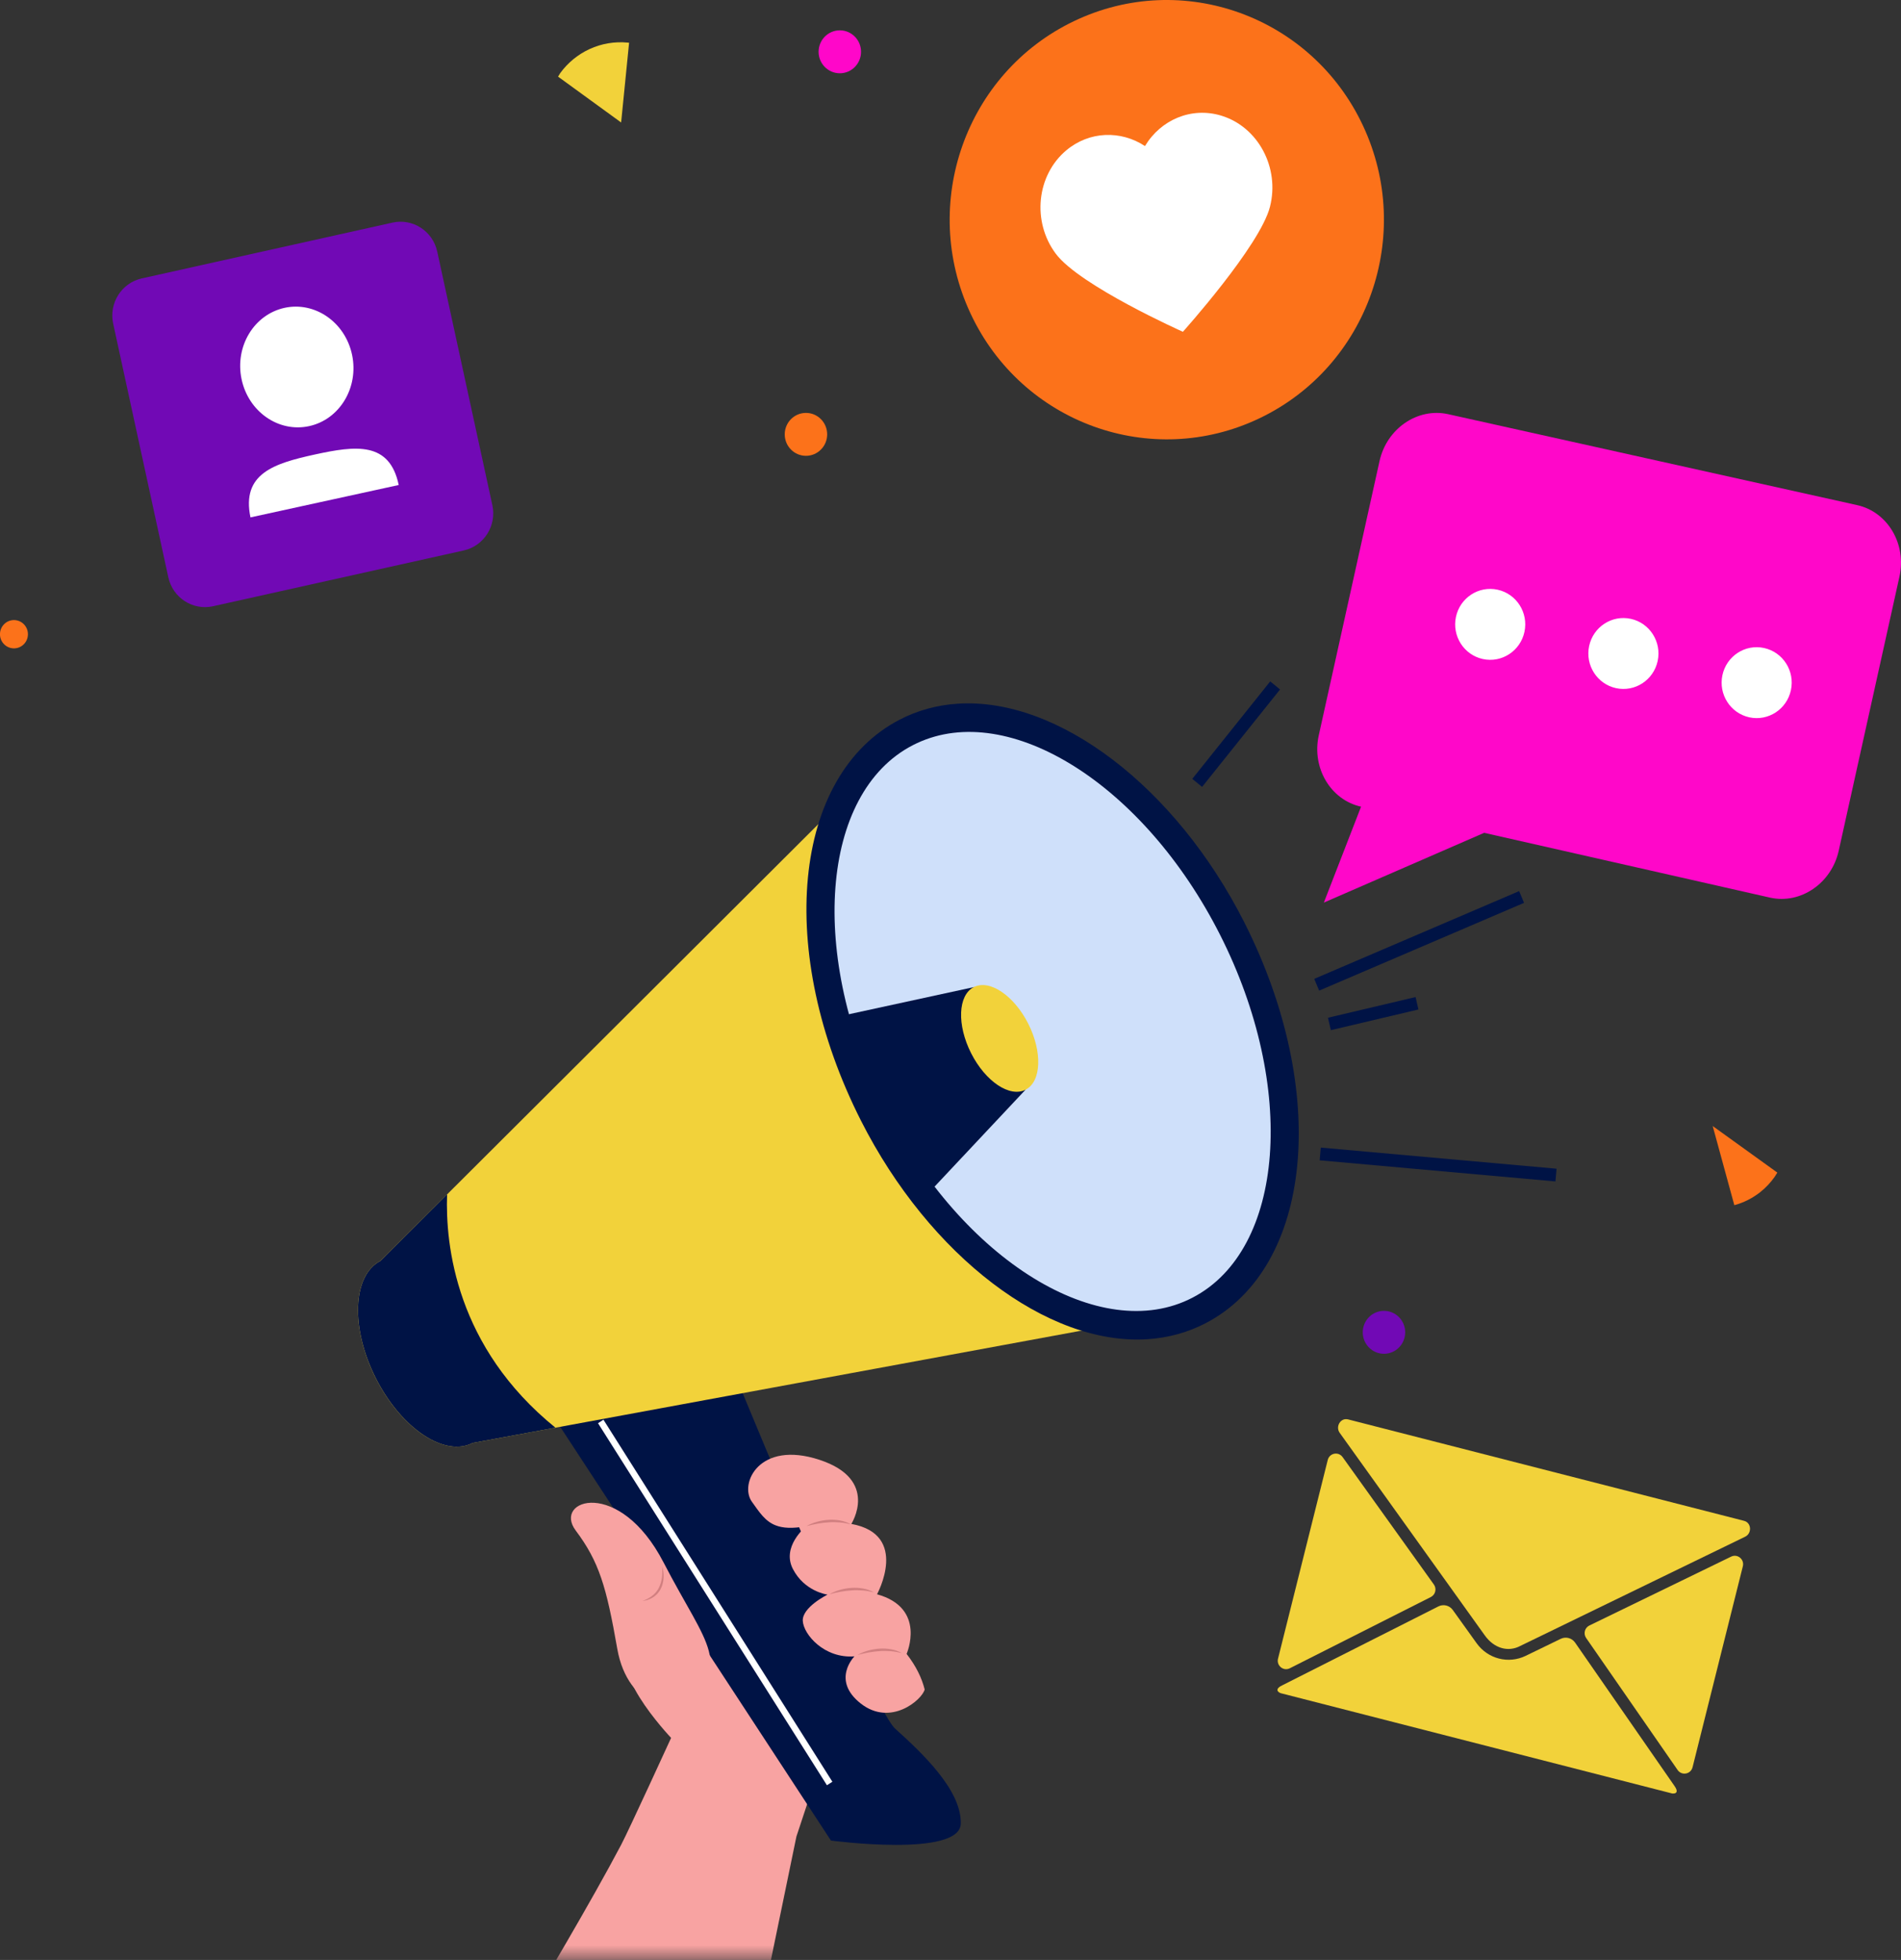 <svg width="65" height="67" viewBox="0 0 65 67" fill="none" xmlns="http://www.w3.org/2000/svg">
<rect x="0" y="0" width="65" height="67" fill="#333333" stroke="none"/>
<mask id="mask0_940_13254" style="mask-type:luminance" maskUnits="userSpaceOnUse" x="3" y="21" width="54" height="47">
<path d="M3.302 67H44.938L56.668 33.34L44.938 21.072H3.302V67Z" fill="white"/>
</mask>
<g mask="url(#mask0_940_13254)">
<path d="M27.79 51.552C27.79 51.552 23.95 55.239 21.81 56.188C20.45 56.79 22.947 59.409 22.947 59.409C22.947 59.409 21.497 62.575 21.237 63.067C19.17 66.979 14.88 73.763 12.588 78.101C10.159 82.7 18.163 91.683 22.016 83.354C24.016 79.03 26.208 67.688 27.231 62.782L28.004 60.449C28.292 59.855 28.722 59.137 29.372 58.27C31.828 54.995 27.79 51.552 27.79 51.552Z" fill="#F8A3A2"/>
<path d="M30.608 59.094C31.492 59.892 32.884 61.184 32.851 62.344C32.818 63.505 28.412 62.919 28.412 62.919L17.778 46.671L24.449 45.333C24.449 45.333 29.725 58.297 30.608 59.094Z" fill="#001345"/>
<path d="M20.633 48.532L28.461 60.908L28.275 61.028L20.448 48.652L20.633 48.532Z" fill="white"/>
<path d="M13.006 43.105L30.813 25.35L40.674 44.806L16.159 49.328C15.202 49.824 13.72 48.833 12.849 47.115C11.979 45.397 12.049 43.601 13.006 43.105Z" fill="#F2D23A"/>
<path d="M13.007 43.105L15.287 40.831C15.225 42.573 15.594 46.054 18.992 48.805L16.161 49.327C15.204 49.824 13.722 48.833 12.851 47.115C11.98 45.397 12.05 43.601 13.007 43.105Z" fill="#001345"/>
<path d="M30.762 24.601C31.37 24.286 32.036 24.102 32.742 24.056C36.169 23.829 40.198 26.899 42.541 31.521C45.472 37.306 44.892 43.33 41.22 45.235C40.613 45.55 39.946 45.734 39.24 45.78C35.814 46.007 31.785 42.936 29.441 38.314C26.509 32.529 27.09 26.505 30.762 24.601Z" fill="#001345"/>
<path d="M31.159 25.385C34.37 23.72 39.136 26.638 41.805 31.903C44.474 37.168 44.034 42.786 40.823 44.451C37.611 46.116 32.845 43.198 30.176 37.933C27.508 32.668 27.948 27.05 31.159 25.385Z" fill="#CFE0FA"/>
<path d="M40.721 44.617C40.772 44.593 40.821 44.569 40.87 44.544C44.127 42.855 44.587 37.163 41.897 31.855C39.208 26.547 34.366 23.603 31.113 25.292C27.857 26.98 27.396 32.672 30.086 37.98C32.735 43.207 37.468 46.142 40.721 44.617ZM31.349 25.407C34.503 23.928 39.115 26.822 41.714 31.95C44.353 37.156 43.932 42.722 40.777 44.359C37.633 45.997 32.907 43.091 30.269 37.885C27.63 32.679 28.051 27.113 31.206 25.477C31.253 25.452 31.301 25.429 31.349 25.407Z" fill="#001345"/>
<path d="M33.49 33.748L35.065 37.252L31.883 40.641C31.255 39.833 30.681 38.928 30.178 37.935C29.631 36.852 29.212 35.761 28.931 34.692L33.293 33.745L33.49 33.748Z" fill="#001345"/>
<path d="M33.293 33.746C33.832 33.467 34.666 34.025 35.157 34.992C35.647 35.96 35.608 36.971 35.069 37.25C34.53 37.53 33.695 36.972 33.205 36.004C32.715 35.037 32.754 34.026 33.293 33.746Z" fill="#F2D23A"/>
<path d="M43.432 23.294L43.768 23.569L41.103 26.9L40.767 26.625L43.432 23.294Z" fill="#001345"/>
<path d="M45.161 39.23L53.223 39.952L53.185 40.387L45.123 39.665L45.161 39.23Z" fill="#001345"/>
<path d="M48.402 34.084L48.5 34.509L45.505 35.216L45.407 34.791L48.402 34.084Z" fill="#001345"/>
<path d="M51.943 30.462L52.111 30.864L45.105 33.864L44.937 33.462L51.943 30.462Z" fill="#001345"/>
<path d="M29.109 52.095C31.109 52.458 29.988 54.5 29.988 54.5C31.692 54.971 30.999 56.538 30.999 56.538C31.332 56.966 31.522 57.375 31.617 57.754C31.53 58.106 30.453 59.036 29.431 58.234C28.409 57.431 29.216 56.622 29.216 56.622C28.187 56.703 27.474 55.876 27.449 55.408C27.426 54.949 28.262 54.528 28.296 54.512C28.263 54.507 27.507 54.399 27.112 53.637C26.718 52.877 27.529 52.207 27.569 52.173C27.09 52.26 26.767 52.24 26.522 52.144C26.162 52.005 25.971 51.703 25.709 51.337C25.268 50.722 25.956 49.226 28.019 49.903C30.082 50.58 29.109 52.095 29.109 52.095Z" fill="#F8A3A2"/>
<path d="M28.362 54.498C28.591 54.368 28.853 54.3 29.116 54.281C29.248 54.272 29.382 54.28 29.512 54.303C29.644 54.324 29.769 54.374 29.885 54.434C29.756 54.405 29.631 54.379 29.504 54.37C29.377 54.36 29.249 54.356 29.122 54.367C28.995 54.374 28.868 54.391 28.741 54.413C28.615 54.437 28.488 54.464 28.362 54.498Z" fill="#D17F80"/>
<path d="M29.319 56.575C29.548 56.445 29.81 56.377 30.073 56.358C30.205 56.348 30.339 56.357 30.47 56.38C30.601 56.401 30.726 56.451 30.842 56.511C30.714 56.482 30.588 56.456 30.461 56.446C30.334 56.437 30.206 56.433 30.079 56.443C29.952 56.451 29.825 56.468 29.698 56.49C29.572 56.514 29.445 56.54 29.319 56.575Z" fill="#D17F80"/>
<path d="M27.571 52.172C27.8 52.042 28.062 51.974 28.325 51.955C28.458 51.945 28.591 51.954 28.721 51.977C28.853 51.998 28.978 52.048 29.094 52.108C28.966 52.079 28.84 52.053 28.713 52.044C28.585 52.034 28.458 52.03 28.331 52.041C28.203 52.048 28.077 52.065 27.95 52.087C27.823 52.111 27.697 52.137 27.571 52.172Z" fill="#D17F80"/>
<path d="M23.252 58.532C23.252 58.532 21.473 58.47 21.105 56.357C20.736 54.243 20.484 53.386 19.686 52.322C18.888 51.258 21.178 50.492 22.69 53.414C24.202 56.335 25.112 56.85 23.252 58.532Z" fill="#F8A3A2"/>
<path d="M22.64 53.553C22.68 53.675 22.696 53.805 22.69 53.935C22.684 54.066 22.652 54.197 22.592 54.315C22.563 54.375 22.521 54.427 22.48 54.479C22.431 54.523 22.386 54.572 22.327 54.604C22.274 54.643 22.212 54.664 22.153 54.689C22.124 54.702 22.091 54.705 22.06 54.713C22.029 54.72 21.998 54.727 21.967 54.732C22.025 54.703 22.085 54.686 22.139 54.655C22.192 54.623 22.248 54.596 22.294 54.555C22.345 54.521 22.385 54.475 22.427 54.431C22.463 54.383 22.501 54.336 22.526 54.28C22.582 54.173 22.616 54.053 22.633 53.93C22.647 53.807 22.652 53.68 22.64 53.553Z" fill="#D17F80"/>
</g>
<path d="M21.477 1.458L21.51 1.461L21.238 4.187L19.082 2.62L19.155 2.5C19.673 1.789 20.541 1.364 21.477 1.458Z" fill="#F2D23A"/>
<path d="M58.561 38.493L60.772 40.085L60.771 40.085L60.681 40.229C60.549 40.414 60.391 40.592 60.184 40.755C59.916 40.966 59.615 41.114 59.301 41.199L58.561 38.493Z" fill="#FC721A"/>
<path d="M27.99 1.771C27.99 2.176 28.315 2.505 28.716 2.505C29.117 2.505 29.441 2.176 29.441 1.771C29.441 1.366 29.117 1.037 28.716 1.037C28.315 1.037 27.99 1.366 27.99 1.771Z" fill="#FF07C9"/>
<path d="M46.596 45.545C46.596 45.95 46.921 46.279 47.321 46.279C47.722 46.279 48.047 45.95 48.047 45.545C48.047 45.139 47.722 44.811 47.321 44.811C46.921 44.811 46.596 45.139 46.596 45.545Z" fill="#7109B5"/>
<path d="M27.558 15.582C27.157 15.582 26.832 15.254 26.832 14.849C26.832 14.443 27.157 14.115 27.558 14.115C27.958 14.115 28.283 14.443 28.283 14.849C28.283 15.254 27.958 15.582 27.558 15.582Z" fill="#FC721A"/>
<path d="M-0.001 21.681C-0.001 21.948 0.213 22.164 0.477 22.164C0.741 22.164 0.955 21.948 0.955 21.681C0.955 21.413 0.741 21.197 0.477 21.197C0.213 21.197 -0.001 21.414 -0.001 21.681Z" fill="#FC721A"/>
<path d="M33.187 10.721C34.94 14.469 39.365 16.07 43.071 14.296C46.776 12.522 48.359 8.046 46.605 4.298C44.852 0.55 40.426 -1.05 36.721 0.723C33.015 2.497 31.433 6.973 33.187 10.721Z" fill="#FC721A"/>
<path d="M36.457 5.141C37.25 4.475 38.326 4.452 39.15 4.993C39.688 4.094 40.737 3.642 41.761 3.954C43.019 4.338 43.764 5.732 43.424 7.067C43.084 8.403 40.446 11.342 40.446 11.342C40.446 11.342 36.915 9.768 36.098 8.671C35.281 7.574 35.442 5.994 36.457 5.141Z" fill="white"/>
<path d="M51.98 56.267L59.673 52.531C59.906 52.417 59.889 52.058 59.639 51.991C59.637 51.99 59.635 51.99 59.633 51.989L46.096 48.522C46.095 48.522 46.093 48.521 46.09 48.521C45.838 48.459 45.655 48.767 45.807 48.98L50.767 55.903C51.091 56.358 51.576 56.482 51.98 56.267Z" fill="#F2D23A"/>
<path d="M54.234 55.994L57.362 60.507C57.503 60.71 57.813 60.652 57.873 60.413L59.592 53.544C59.652 53.306 59.41 53.107 59.192 53.213L54.344 55.568C54.185 55.645 54.133 55.848 54.234 55.994Z" fill="#F2D23A"/>
<path d="M43.679 57.778C43.683 57.817 43.723 57.853 43.787 57.88L57.174 61.309C57.243 61.316 57.295 61.304 57.317 61.272C57.342 61.234 57.331 61.178 57.289 61.106C57.277 61.085 57.26 61.06 57.241 61.033L53.856 56.151C53.746 55.994 53.54 55.939 53.367 56.022L52.168 56.604C51.873 56.747 51.549 56.773 51.252 56.697C50.954 56.621 50.683 56.442 50.49 56.174L49.674 55.036C49.562 54.88 49.354 54.829 49.184 54.914L43.858 57.605C43.829 57.619 43.802 57.633 43.781 57.645C43.711 57.689 43.674 57.733 43.679 57.778Z" fill="#F2D23A"/>
<path d="M45.399 49.908L43.699 56.701C43.639 56.94 43.885 57.14 44.103 57.029L48.924 54.594C49.082 54.514 49.131 54.311 49.028 54.166L45.907 49.81C45.765 49.612 45.459 49.671 45.399 49.908Z" fill="#F2D23A"/>
<path d="M7.285 20.724L15.856 18.817C16.549 18.663 16.987 17.97 16.835 17.269L14.95 8.6C14.798 7.899 14.112 7.456 13.42 7.61L4.849 9.517C4.156 9.671 3.718 10.364 3.87 11.065L5.755 19.734C5.907 20.435 6.592 20.878 7.285 20.724Z" fill="#7109B5"/>
<path d="M8.259 12.959C8.492 14.075 9.527 14.795 10.571 14.567C11.615 14.339 12.272 13.249 12.039 12.133C11.806 11.017 10.771 10.297 9.728 10.524C8.684 10.753 8.026 11.842 8.259 12.959Z" fill="white"/>
<path d="M13.633 16.58C13.321 15.084 12.165 15.232 10.765 15.537C9.366 15.843 8.252 16.19 8.564 17.687L13.633 16.58Z" fill="white"/>
<path d="M49.513 14.158L63.502 17.268C64.543 17.498 65.194 18.596 64.948 19.707L62.87 29.084C62.623 30.195 61.569 30.916 60.527 30.686L50.747 28.47L45.266 30.855L46.538 27.576C45.496 27.346 44.846 26.248 45.092 25.137L47.17 15.76C47.417 14.649 48.471 13.928 49.513 14.158Z" fill="#FF07C9"/>
<path d="M58.894 23.08C59.034 22.426 59.672 22.01 60.318 22.152C60.965 22.293 61.376 22.938 61.236 23.592C61.096 24.247 60.459 24.662 59.812 24.521C59.165 24.379 58.754 23.734 58.894 23.08Z" fill="white"/>
<path d="M54.337 22.083C54.477 21.429 55.115 21.013 55.762 21.155C56.408 21.296 56.82 21.941 56.68 22.595C56.54 23.25 55.902 23.665 55.255 23.524C54.608 23.382 54.197 22.738 54.337 22.083Z" fill="white"/>
<path d="M49.783 21.087C49.923 20.433 50.56 20.018 51.207 20.159C51.854 20.3 52.265 20.945 52.125 21.6C51.985 22.254 51.347 22.67 50.7 22.528C50.054 22.387 49.643 21.742 49.783 21.087Z" fill="white"/>
</svg>
